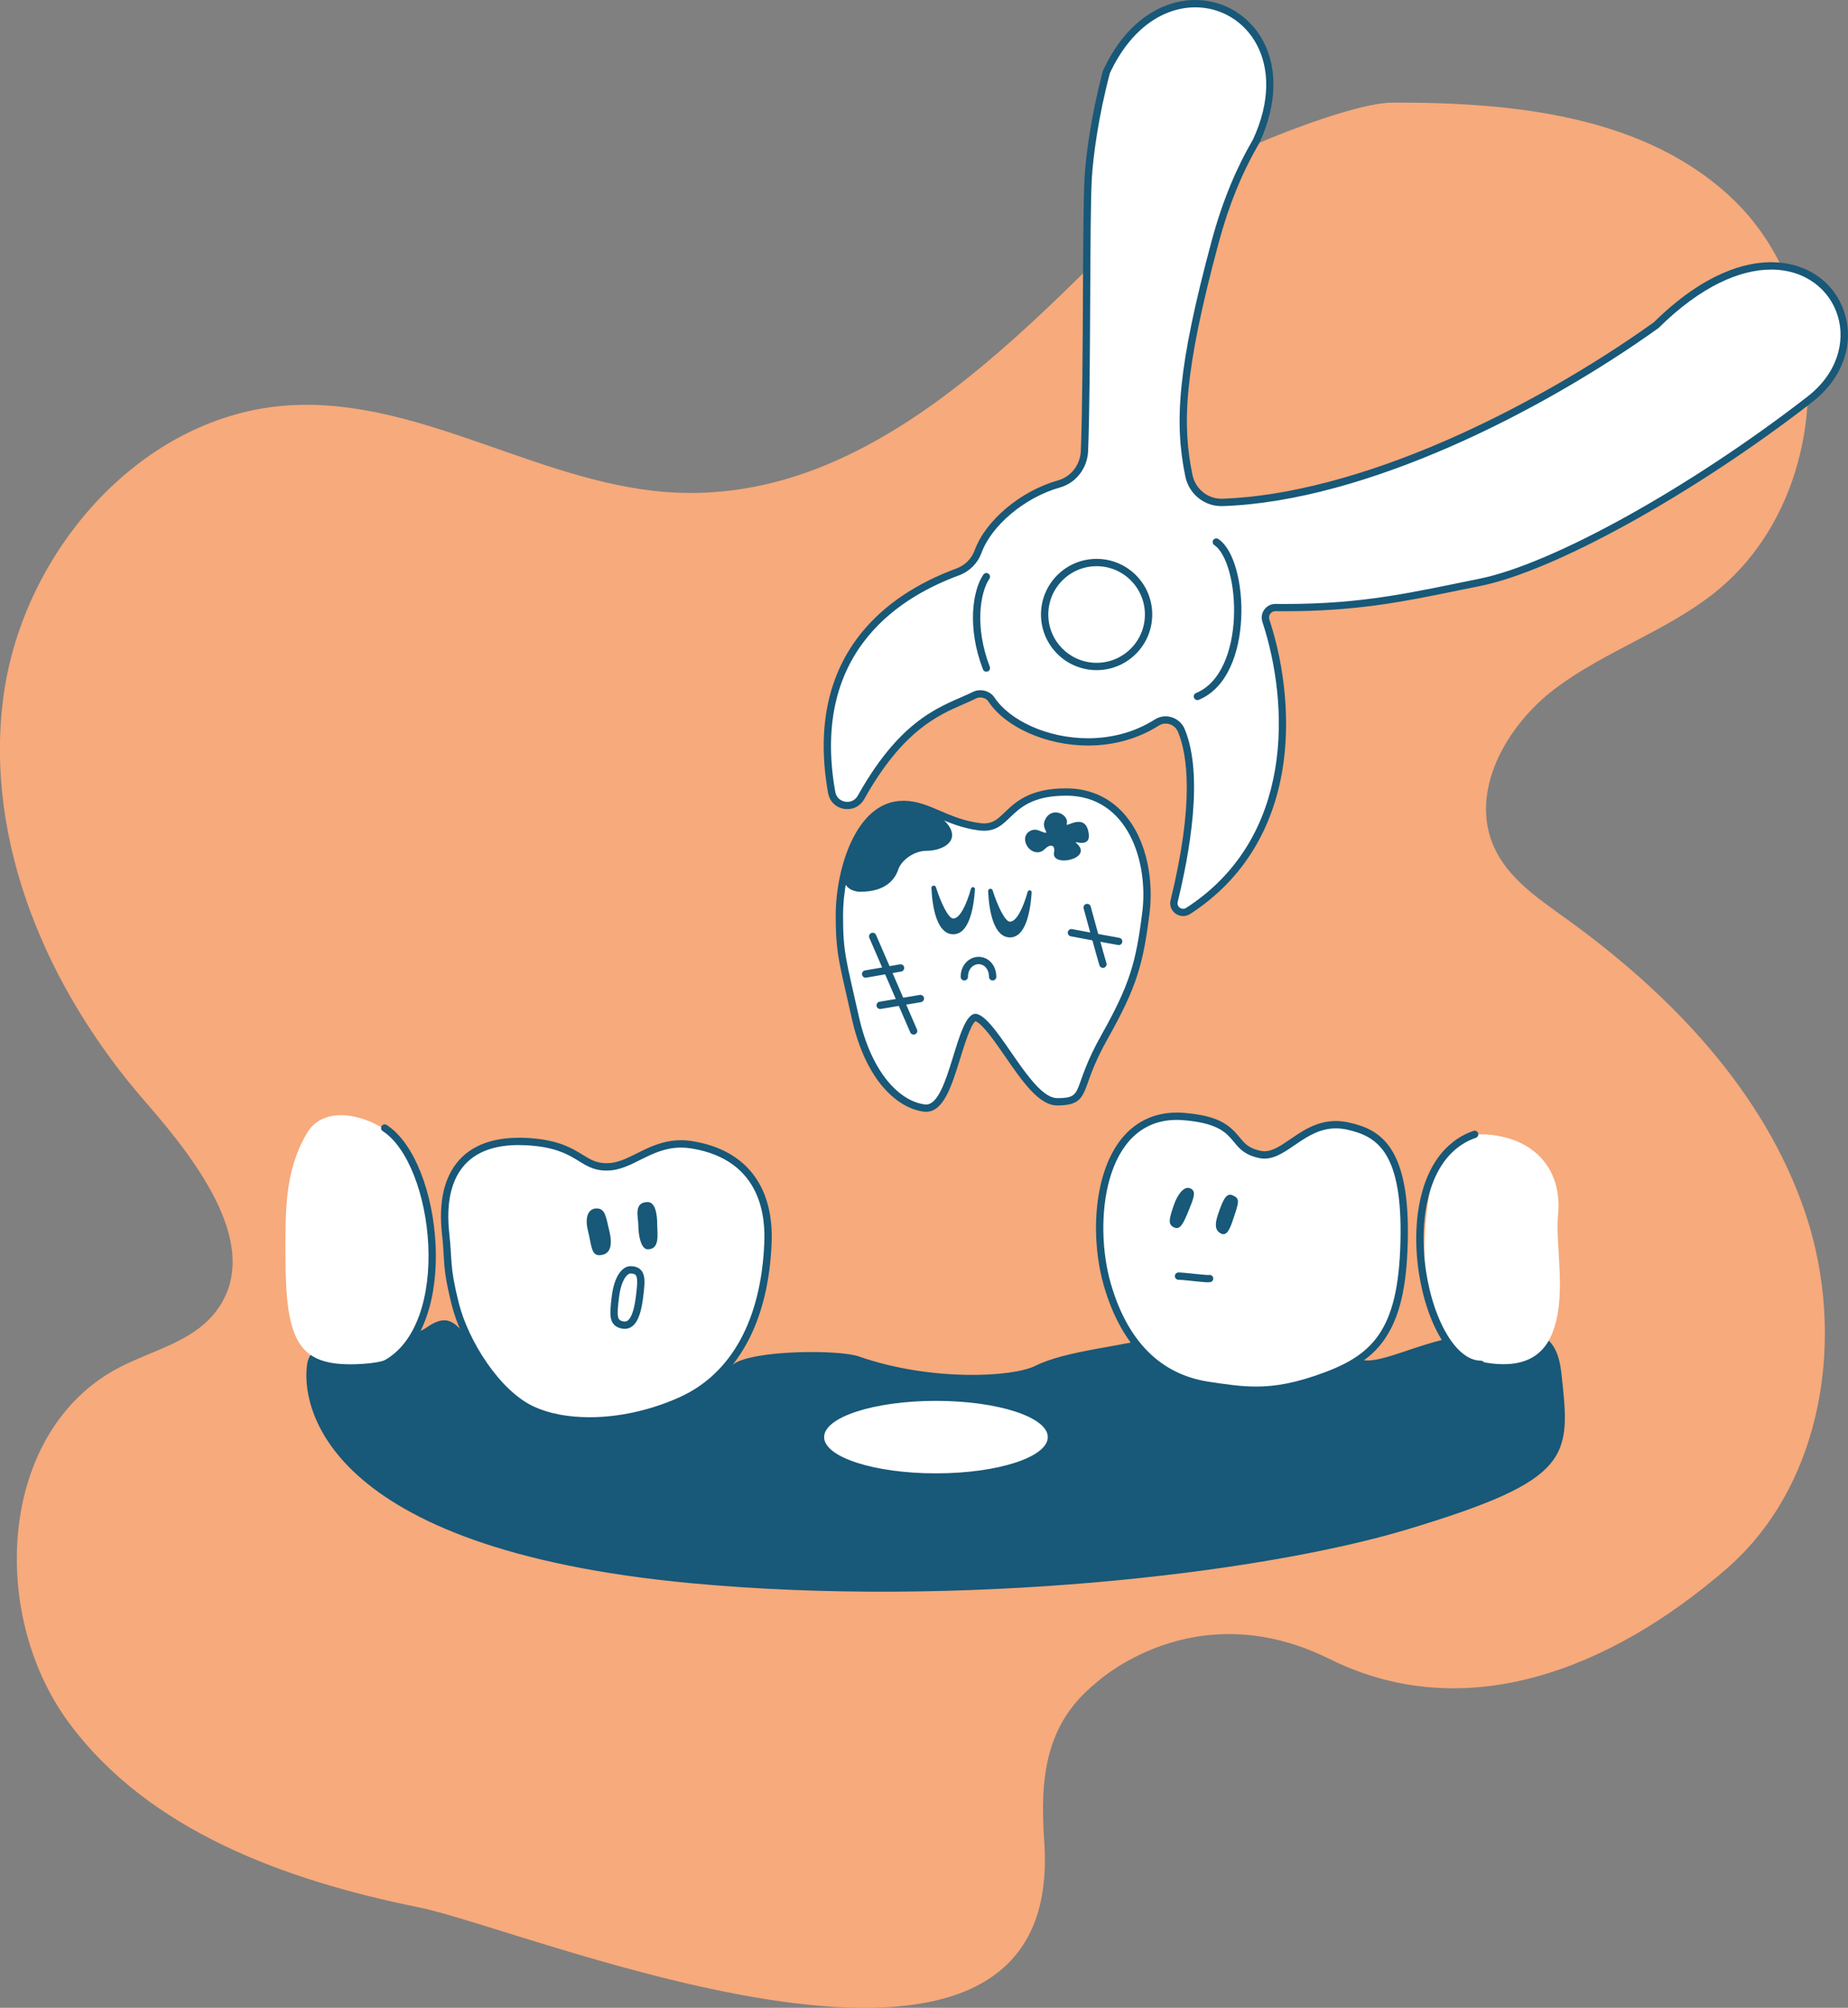 <?xml version="1.0" encoding="UTF-8"?>
<svg id="Layer_2" data-name="Layer 2" xmlns="http://www.w3.org/2000/svg" viewBox="0 0 757.85 823.25">
  <rect x="0" y="0" width="757.85" height="823.25" fill="#808080" stroke="none"/>
  <defs>
    <style>
      .cls-1 {
        fill: #185878;
      }

      .cls-2 {
        fill: none;
        stroke: #185878;
        stroke-linecap: round;
        stroke-linejoin: round;
        stroke-width: 3px;
      }

      .cls-3 {
        fill: #fff;
      }

      .cls-4 {
        fill: #f7aa7b;
      }
    </style>
  </defs>
  <g id="Layer_1-2" data-name="Layer 1">
    <g>
      <path class="cls-4" d="M545.25,680.22c55.97,27.83,115.64,3.94,162.84-37.04,39.87-34.62,49.12-95.77,32.26-145.81-16.86-50.04-55.48-90.05-98.35-120.88-11.25-8.09-23.41-16.3-29.19-28.89-10.53-22.91,4.84-50.11,24.98-65.28,20.14-15.17,44.94-23.31,64.79-38.85,48.01-37.57,52.35-118.77,8.62-161.25-35.82-34.79-90.36-40.32-140.3-40.14-19.77.07-83.81,26.97-94.87,38.02-56.57,56.56-118.07,125.06-198.01,121.92-54.63-2.14-104.52-39.03-159.1-35.84-60.41,3.54-109.42,59.36-117.49,119.33-8.07,59.97,18.33,120.61,58.12,166.19,21.94,25.14,49.36,61.03,28.3,86.91-9.53,11.71-25.63,15.14-39.01,22.12-49.23,25.7-53.68,100.37-20.9,145.19,32.78,44.82,89.38,65.12,143.81,76.14,45.74,9.26,265.43,102.61,256.49-26.83-1.75-25.39,0-48,21-65,0,0,40.03-37.83,96-10Z"/>
      <g>
        <path class="cls-3" d="M485.21,374.13c-1.16,0-2.29-.55-3.01-1.47-.71-.9-.96-2.07-.68-3.2,5.42-22.15,10.33-52.27,2.95-69.95-1.09-2.62-3.61-4.31-6.43-4.31-1.28,0-2.53.37-3.62,1.06-8.17,5.19-17.93,7.94-28.23,7.94-16.54,0-32.84-7.17-39.65-17.45-.92-1.4-2.65-2.26-4.52-2.26-.82,0-1.62.18-2.3.52-1.64.81-3.37,1.57-5.21,2.37-10.75,4.68-25.47,11.1-41.42,39.59-1.16,2.07-3.26,3.31-5.62,3.31-3.21,0-5.84-2.19-6.4-5.32-4.69-26.33-.08-48.17,13.69-64.93,9.01-10.96,21.81-19.56,38.04-25.55,3.86-1.42,6.88-4.45,8.29-8.31,4.35-11.89,18.3-23.56,33.17-27.74,6-1.69,10.2-7.12,10.46-13.52.63-15.61.76-41.38.88-64.13.11-21.5.21-40.07.66-47.83.56-9.53,2.81-25.92,7.43-43.33.02-.08.05-.17.09-.25,8.11-17.46,21.71-27.88,36.38-27.88,10.26,0,19.7,5.21,25.27,13.92,7.15,11.21,7.05,26.69-.28,42.47-.02.04-.04.08-.07.13-7.09,12.12-12.58,25.61-16.79,41.26-14.53,53.96-14.98,75.3-10.73,95.81,1.31,6.34,6.89,10.94,13.27,10.94.15,0,.3,0,.45,0,58.99-1.98,130.54-38.81,177.86-72.65,20.39-20.1,36.9-24.33,47.17-24.33,13.56,0,24.47,7.36,28.49,19.2,4.3,12.66-.65,26.36-12.9,35.75-48.11,37.25-104.88,68.71-134.97,74.79-2.76.56-5.44,1.11-8.06,1.64-23.78,4.88-42.56,8.73-72.01,8.73-1.25,0-2.52,0-3.81-.02h0c-1.38,0-2.6.62-3.38,1.7-.78,1.08-.99,2.42-.57,3.68,12.32,37.41,11.37,91.03-31.86,119.01-.63.41-1.35.62-2.08.62Z"/>
        <path class="cls-1" d="M490.18,3c20.9,0,38.36,22.54,23.63,54.26-6.34,10.84-12.28,24.29-16.95,41.62-13.89,51.58-15.37,74.24-10.76,96.5,1.46,7.04,7.6,12.14,14.74,12.14.17,0,.34,0,.5,0,58.76-1.97,131.01-38.82,178.78-73,17.6-17.38,33.58-23.98,46.2-23.98,28.26,0,39.68,33.08,14.68,52.26-47.61,36.86-104.1,68.39-134.35,74.51-27.76,5.61-47.23,10.34-79.76,10.34-1.24,0-2.51,0-3.8-.02-.02,0-.04,0-.06,0-3.81,0-6.53,3.72-5.33,7.35,11.02,33.45,13.36,88.41-31.25,117.28-.41.26-.84.38-1.26.38-1.38,0-2.61-1.27-2.24-2.81,4.78-19.53,10.8-51.9,2.88-70.89-1.37-3.29-4.54-5.23-7.81-5.23-1.51,0-3.04.41-4.43,1.29-8.55,5.44-18.16,7.71-27.42,7.71-16.62,0-32.13-7.32-38.39-16.77-1.25-1.88-3.51-2.94-5.77-2.94-1.03,0-2.05.22-2.97.68-11.34,5.63-28.41,8.87-47.27,42.57-.97,1.73-2.64,2.54-4.31,2.54-2.24,0-4.45-1.46-4.92-4.08-10.59-59.41,29.33-80.89,50.78-88.81,4.27-1.58,7.62-4.93,9.18-9.2,4.1-11.21,17.71-22.75,32.17-26.81,6.67-1.88,11.27-7.98,11.55-14.91,1.2-29.88.58-95.74,1.54-111.93.53-8.98,2.69-25.34,7.39-43.03,8.81-18.96,22.53-27.02,35.02-27.01M490.18,0c-7.18,0-14.32,2.41-20.65,6.96-6.95,5-12.7,12.33-17.1,21.79-.07.16-.13.32-.18.49-4.65,17.51-6.92,34.02-7.48,43.62-.46,7.8-.55,26.38-.66,47.9-.12,22.73-.25,48.5-.87,64.08-.23,5.75-3.99,10.63-9.37,12.14-15.3,4.3-29.68,16.36-34.18,28.67-1.26,3.44-3.95,6.14-7.4,7.41-16.48,6.09-29.5,14.84-38.68,26-14.07,17.11-18.79,39.36-14.01,66.15.69,3.86,3.93,6.55,7.88,6.55,2.91,0,5.5-1.52,6.92-4.07,15.69-28.06,30.15-34.35,40.7-38.95,1.85-.81,3.61-1.57,5.28-2.4.48-.24,1.04-.36,1.64-.36,1.34,0,2.62.62,3.26,1.59,7.06,10.67,23.88,18.12,40.9,18.12,10.58,0,20.62-2.83,29.03-8.17.85-.54,1.82-.83,2.82-.83,2.21,0,4.19,1.33,5.04,3.38,3.98,9.55,6.69,29.29-3.02,69.02-.39,1.58-.04,3.22.96,4.48,1,1.28,2.57,2.04,4.19,2.04,1.02,0,2.02-.3,2.89-.86,10.91-7.06,19.72-16.07,26.18-26.77,5.72-9.46,9.63-20.29,11.62-32.18,3.22-19.18,1.27-41.71-5.34-61.79-.26-.8-.13-1.65.36-2.33.5-.69,1.27-1.08,2.12-1.08,1.33.01,2.61.02,3.86.02,29.59,0,48.44-3.86,72.3-8.76,2.62-.54,5.3-1.09,8.06-1.64,30.29-6.12,87.31-37.7,135.59-75.08,12.76-9.79,17.9-24.13,13.39-37.42-4.23-12.47-15.69-20.21-29.91-20.21-10.53,0-27.43,4.29-48.14,24.67-25.93,18.53-55.95,35.62-84.54,48.14-34.12,14.93-66.07,23.29-92.41,24.17-.13,0-.27,0-.4,0-5.67,0-10.63-4.1-11.8-9.74-4.2-20.28-3.74-41.44,10.71-95.11,4.18-15.52,9.62-28.89,16.64-40.89.05-.08.09-.17.13-.25,7.55-16.25,7.62-32.26.18-43.9C510.87,5.46,500.96,0,490.18,0h0Z"/>
      </g>
      <circle class="cls-2" cx="449.71" cy="251.96" r="21.31"/>
      <path class="cls-2" d="M404.5,236.46c-4.07,5.95-6.46,20.67,0,37.46"/>
      <path class="cls-2" d="M491.05,285.55c21.96-9.04,19.38-55.55,7.75-63.3"/>
      <path class="cls-1" d="M640.25,562.64c-2.14-19.3-14.21-18.99-38.75-15.31-24.54,3.68-40.65,16.29-48.1,7.4-7.45-8.89-51.12-13.38-72.56-7.91-21.44,5.48-43.43,6.83-56.32,13.23-9.32,4.63-42.63,6.46-72.34-3.88-8.22-2.86-43.43-2.67-51.42,3.19-8,5.86-89.22,14.81-100.93,0s-13.88-22.79-25.07-14.93c-11.19,7.87-46.4-1.26-48.81,14.93-2.42,16.19,5.33,75.61,157.77,89.82,109.33,10.19,232.18-3.68,293.25-22.04,68.46-20.59,67.17-29.63,63.29-64.51Z"/>
      <g>
        <path class="cls-3" d="M383.83,605.6c-30.76,0-47.36-8.43-47.36-16.36,0-4.74,5-8.87,14.47-11.93,8.81-2.85,20.49-4.42,32.89-4.42s24.08,1.57,32.89,4.42c9.47,3.07,14.47,7.19,14.47,11.93,0,7.93-16.6,16.36-47.36,16.36Z"/>
        <path class="cls-1" d="M383.83,574.39c25.33,0,45.86,6.65,45.86,14.86s-20.53,14.86-45.86,14.86-45.86-6.65-45.86-14.86,20.53-14.86,45.86-14.86M383.83,571.39c-12.55,0-24.4,1.6-33.35,4.5-12.82,4.15-15.51,9.56-15.51,13.36s2.69,9.21,15.51,13.36c8.95,2.9,20.8,4.5,33.35,4.5s24.4-1.6,33.35-4.5c12.82-4.15,15.51-9.56,15.51-13.36s-2.69-9.21-15.51-13.36c-8.95-2.9-20.8-4.5-33.35-4.5h0Z"/>
      </g>
      <g>
        <path class="cls-3" d="M241.76,582.62c-8.87,0-16.91-1.52-23.25-4.4-14.59-6.63-27.88-27.81-31.84-43.63-2.69-10.77-2.93-14.87-3.23-20.05-.13-2.33-.28-4.96-.69-8.57-1.43-12.91.8-22.76,6.63-29.28,5.15-5.76,13.04-8.68,23.43-8.68,1.23,0,2.51.04,3.82.12,11.91.74,17.29,4.05,21.6,6.71,3.29,2.03,5.89,3.62,10.6,3.62s8.72-2.05,13.06-4.21c5.12-2.56,10.41-5.2,17.39-5.2,1.53,0,3.1.13,4.68.4,20.9,3.48,31.9,17.79,30.96,40.3-1.33,31.92-14.03,54.87-35.76,64.61-11.91,5.34-25.19,8.28-37.41,8.28Z"/>
        <path class="cls-1" d="M212.82,469.51c1.2,0,2.43.04,3.72.12,20.67,1.29,20.67,10.33,32.3,10.33,10.46,0,17.79-9.42,30.45-9.42,1.41,0,2.88.12,4.43.37,29.33,4.89,30.1,29.36,29.71,38.75-1.29,31-13.17,53.57-34.88,63.3-12.38,5.55-25.31,8.14-36.79,8.14-8.65,0-16.48-1.47-22.63-4.27-14.21-6.46-27.13-27.13-31-42.63-3.88-15.5-2.58-16.79-3.88-28.42-1.92-17.24,2.25-36.29,28.57-36.29M212.82,466.51h0c-10.84,0-19.1,3.09-24.55,9.18-6.13,6.85-8.48,17.09-7,30.44.4,3.57.55,6.19.68,8.49.3,5.26.54,9.41,3.27,20.32,2.06,8.24,6.46,17.6,12.07,25.69,4.43,6.38,11.6,14.85,20.6,18.94,6.53,2.97,14.79,4.54,23.87,4.54,12.6,0,25.75-2.91,38.02-8.41,11.33-5.08,20.25-13.48,26.51-24.98,6.06-11.14,9.48-24.91,10.14-40.94.97-23.35-10.47-38.21-32.22-41.84-1.65-.28-3.31-.42-4.92-.42-7.34,0-13.04,2.85-18.06,5.36-4.35,2.18-8.11,4.06-12.39,4.06s-6.6-1.43-9.81-3.4c-4.46-2.74-10.01-6.16-22.3-6.93-1.33-.08-2.65-.13-3.91-.13h0Z"/>
      </g>
      <path class="cls-3" d="M125.9,464.59c10-16.89,41.55-1.42,44.14,14.08,2.58,15.5,10.33,27.13,6.46,50.38-4.36,26.14-14.9,29.85-30.76,30.31-23.5.69-28.67-9.65-28.67-44.52,0-18.13-.43-34.62,8.83-50.25Z"/>
      <path class="cls-2" d="M157.76,462.52c21.96,14.21,29.71,81.38,0,96.89"/>
      <g>
        <path class="cls-3" d="M379.78,454.37c-.22,0-.44-.01-.66-.04-10-1.25-22.71-11.71-28.41-37.33-.85-3.85-1.6-7.13-2.26-10-3.34-14.63-4.24-18.56-4.24-31.67,0-18.01,7.64-44,24.63-45.42.56-.05,1.13-.07,1.7-.07,5.11,0,9.63,1.94,14.42,4,4.61,1.98,9.84,4.23,16.5,5.12.74.1,1.44.15,2.1.15,4.34,0,6.63-2.2,9.52-4.98,4.36-4.19,9.79-9.4,24.06-9.4h.3c9.1.05,16.65,3.41,22.43,9.99,9.67,11.02,11.54,27.62,10.05,39.5-2.58,20.67-5.12,29.86-16.97,50.93-4.81,8.54-6.85,14.32-8.21,18.14-2.38,6.71-3.33,8.46-11.18,8.46-6.71,0-13.6-9.97-20.26-19.61-4.65-6.74-9.46-13.7-12.85-14.89-.15-.05-.28-.08-.41-.08-2.64,0-5.53,9.35-7.64,16.17-3.34,10.81-6.49,21.01-12.62,21.01Z"/>
        <path class="cls-1" d="M437.15,326.24c.1,0,.19,0,.29,0,25.12.13,33.59,27.13,31,47.8s-5.17,29.71-16.79,50.38c-12.57,22.35-6.46,25.84-18.09,25.84-10.61,0-23.89-31.36-32.61-34.41-.31-.11-.61-.16-.91-.16-7.88,0-10.68,37.19-20.26,37.19-.16,0-.31,0-.47-.03-10.33-1.29-21.96-12.92-27.13-36.17s-6.46-25.84-6.46-41.34c0-18.27,7.75-42.63,23.25-43.92.53-.04,1.06-.07,1.57-.07,9.58,0,16.94,7.26,30.72,9.11.82.11,1.58.16,2.3.16,11.88,0,10.19-14.37,33.58-14.37M437.15,323.24c-14.87,0-20.78,5.67-25.1,9.81-2.86,2.75-4.75,4.56-8.49,4.56-.59,0-1.23-.05-1.9-.14-6.46-.87-11.37-2.98-16.11-5.01-4.93-2.12-9.59-4.12-15.01-4.12-.61,0-1.22.03-1.82.08-8.19.68-15.08,6.68-19.92,17.34-3.81,8.39-6.08,19.44-6.08,29.57,0,13.27.99,17.61,4.27,32,.65,2.86,1.4,6.14,2.26,9.99,5.86,26.38,19.18,37.18,29.68,38.5.28.03.56.05.84.05,7.24,0,10.55-10.72,14.06-22.07,1.51-4.9,4.31-13.94,6.24-15.08,2.95,1.18,7.96,8.43,12,14.28,7.19,10.42,13.99,20.26,21.49,20.26,8.89,0,10.21-2.73,12.6-9.46,1.34-3.77,3.36-9.47,8.1-17.9,11.97-21.29,14.54-30.58,17.16-51.48,1.52-12.19-.41-29.28-10.41-40.67-5.99-6.82-14.13-10.45-23.55-10.5h-.3Z"/>
      </g>
      <path class="cls-1" d="M381.97,364.12c-.05-1.1,1.51-1.4,1.84-.35,2.05,6.42,5.11,12.85,7.12,12.85,2.72,0,5.43-5.72,7.26-12.25.27-.97,1.71-.72,1.64.28-.54,7.93-2.47,18.42-8.9,18.42s-8.55-10.15-8.96-18.96Z"/>
      <path class="cls-1" d="M405.22,365.41c-.05-1.1,1.51-1.4,1.84-.35,2.05,6.42,5.11,12.85,7.12,12.85,2.72,0,5.43-5.72,7.26-12.25.27-.97,1.71-.72,1.64.28-.54,7.93-2.47,18.42-8.9,18.42s-8.55-10.15-8.96-18.96Z"/>
      <path class="cls-2" d="M395.46,400.52c0-3.88,2.58-6.46,5.49-6.67,3.54-.25,6.13,2.79,6.13,6.67"/>
      <path class="cls-2" d="M445.84,372.1s5.81,21.31,6.46,23.25"/>
      <path class="cls-2" d="M439.38,382.43s18.65,3.5,19.38,3.58"/>
      <line class="cls-2" x1="357.88" y1="383.95" x2="374.67" y2="422.71"/>
      <line class="cls-2" x1="355" y1="399.38" x2="369.32" y2="396.88"/>
      <line class="cls-2" x1="360.95" y1="412.21" x2="377.44" y2="409.43"/>
      <path class="cls-1" d="M241.09,504.51c1.57,6.27,1.29,10.33,4.92,10.14,4.12-.22,5.41-3.68,3.82-10.14-1.35-5.49-1.54-9-5.14-9.02-3.6-.02-4.89,3.85-3.6,9.02Z"/>
      <path class="cls-1" d="M261.75,501.92c0,5.17,1.29,10.33,3.88,10.33,5.17,0,3.88-6.46,3.88-10.33,0-4.09-.77-9.02-3.88-9.04-5.94-.05-3.88,6.46-3.88,9.04Z"/>
      <path class="cls-2" d="M252.38,531.64c-.98,7.86-1.09,10.83,2.91,11.63,3.23.65,5.81-1.94,6.98-11.63.8-6.66,1.42-10.98-3.75-10.98-2.23,0-5.18,3.23-6.14,10.98Z"/>
      <path class="cls-1" d="M352.83,365.64c10.65,0,14.27-5.36,15.5-9.04,1.29-3.88,6.46-7.75,11.63-7.75s11.63-2.58,10.33-7.75-10.33-10.33-14.21-10.33-13.56-1.94-19.38,6.46c-3.29,4.75-9.24,16.5-10.43,21.17-1.2,4.67,2.68,7.25,6.56,7.25Z"/>
      <path class="cls-1" d="M425.81,340.45c6.46,2.58,1.07-.08,2.58-3.88,2.58-6.46,10.33-2.58,9.04,1.29-.61,1.82,7.75-5.17,9.04,3.88.91,6.39-6.69,2.61-5.17,3.88,7.75,6.46-10.33,10.33-9.04,3.88.57-2.83-1.29-3.88-3.88-1.29s-6.6.88-7.75-2.58c-1.29-3.88,2.49-6.24,5.17-5.17Z"/>
      <g>
        <path class="cls-3" d="M515.17,570.02c-6.23,0-12.15-.84-19.83-2.02-20.37-3.13-34.25-17.05-41.26-41.36-6.77-23.49-1.93-46.93,6.36-57.94,5.5-7.3,12.93-11.01,22.1-11.01.92,0,1.87.04,2.81.11,15.01,1.2,18.66,5.62,21.88,9.51,2.14,2.59,3.99,4.83,9.33,6.02.66.15,1.32.22,1.98.22,3.85,0,7.38-2.42,11.48-5.22,4.92-3.36,10.5-7.18,17.82-7.18,1.6,0,3.24.19,4.88.55,5.85,1.3,11.89,3.42,16.35,10.06,4.68,6.96,6.9,18.1,6.78,34.04-.28,39.2-10.99,50.36-31.98,58.23-11.16,4.19-19.75,5.97-28.73,5.97Z"/>
        <path class="cls-1" d="M482.54,459.19c.88,0,1.77.04,2.69.11,24.57,1.97,16.9,12.37,31,15.5.79.17,1.55.26,2.31.26,9.34,0,16.57-12.4,29.3-12.4,1.45,0,2.96.16,4.56.51,11.63,2.58,22.21,8.36,21.96,42.63-.27,38.11-10.33,49.09-31,56.84-11.69,4.38-20.08,5.88-28.2,5.88-6.23,0-12.31-.88-19.6-2-16.79-2.58-32.3-13.41-40.05-40.29-7.24-25.12-2.85-67.04,27.02-67.04M482.54,456.19h0c-9.53,0-17.59,4.01-23.3,11.61-11.24,14.94-11.83,41.12-6.6,59.26,3.79,13.14,9.67,23.44,17.48,30.63,6.88,6.33,15.29,10.3,24.99,11.79,7.75,1.19,13.72,2.03,20.05,2.03,9.16,0,17.91-1.81,29.25-6.07,15.49-5.81,21.16-12.51,24.66-18.29,5.59-9.24,8.15-21.98,8.29-41.34.27-37.01-12.41-42.94-24.31-45.58-1.75-.39-3.5-.59-5.21-.59-7.79,0-13.57,3.95-18.67,7.44-3.89,2.66-7.25,4.96-10.63,4.96-.55,0-1.11-.06-1.66-.18-4.84-1.08-6.38-2.94-8.5-5.51-4.12-4.99-8.42-8.9-22.91-10.05-.99-.08-1.98-.12-2.93-.12h0Z"/>
      </g>
      <path class="cls-1" d="M481.36,494.17c-1.83,5.5-2.58,7.75,0,9.04,2.58,1.29,3.88-1.29,6.46-7.75,1.68-4.2,3.05-7.42-.05-8.32-2.53-.73-5.11,3.15-6.4,7.02Z"/>
      <path class="cls-1" d="M499.45,498.05c-1.29,3.88-1.29,6.46,1.29,7.75,2.58,1.29,3.88-2.58,5.17-6.46,2.11-6.32,2.58-7.75,0-9.04s-3.9.07-6.46,7.75Z"/>
      <path class="cls-2" d="M483.3,523.24c2.58,0,11.63,1.29,12.75,1"/>
      <path class="cls-3" d="M619.58,467.05s-21.96-7.75-29.1,7.72c-7.05,15.29-8.36,49.12-3.19,60.74,5.17,11.63,4.86,18.88,15.35,21.71,10.49,2.83,27.28,5.41,33.74-10.09,6.46-15.5,1.29-36.39,2.58-49.09,1.29-12.7-3.88-25.84-19.38-31Z"/>
      <path class="cls-2" d="M604.73,465.11c-37.46,12.92-21.96,94.3,2.58,94.3"/>
    </g>
  </g>
</svg>
